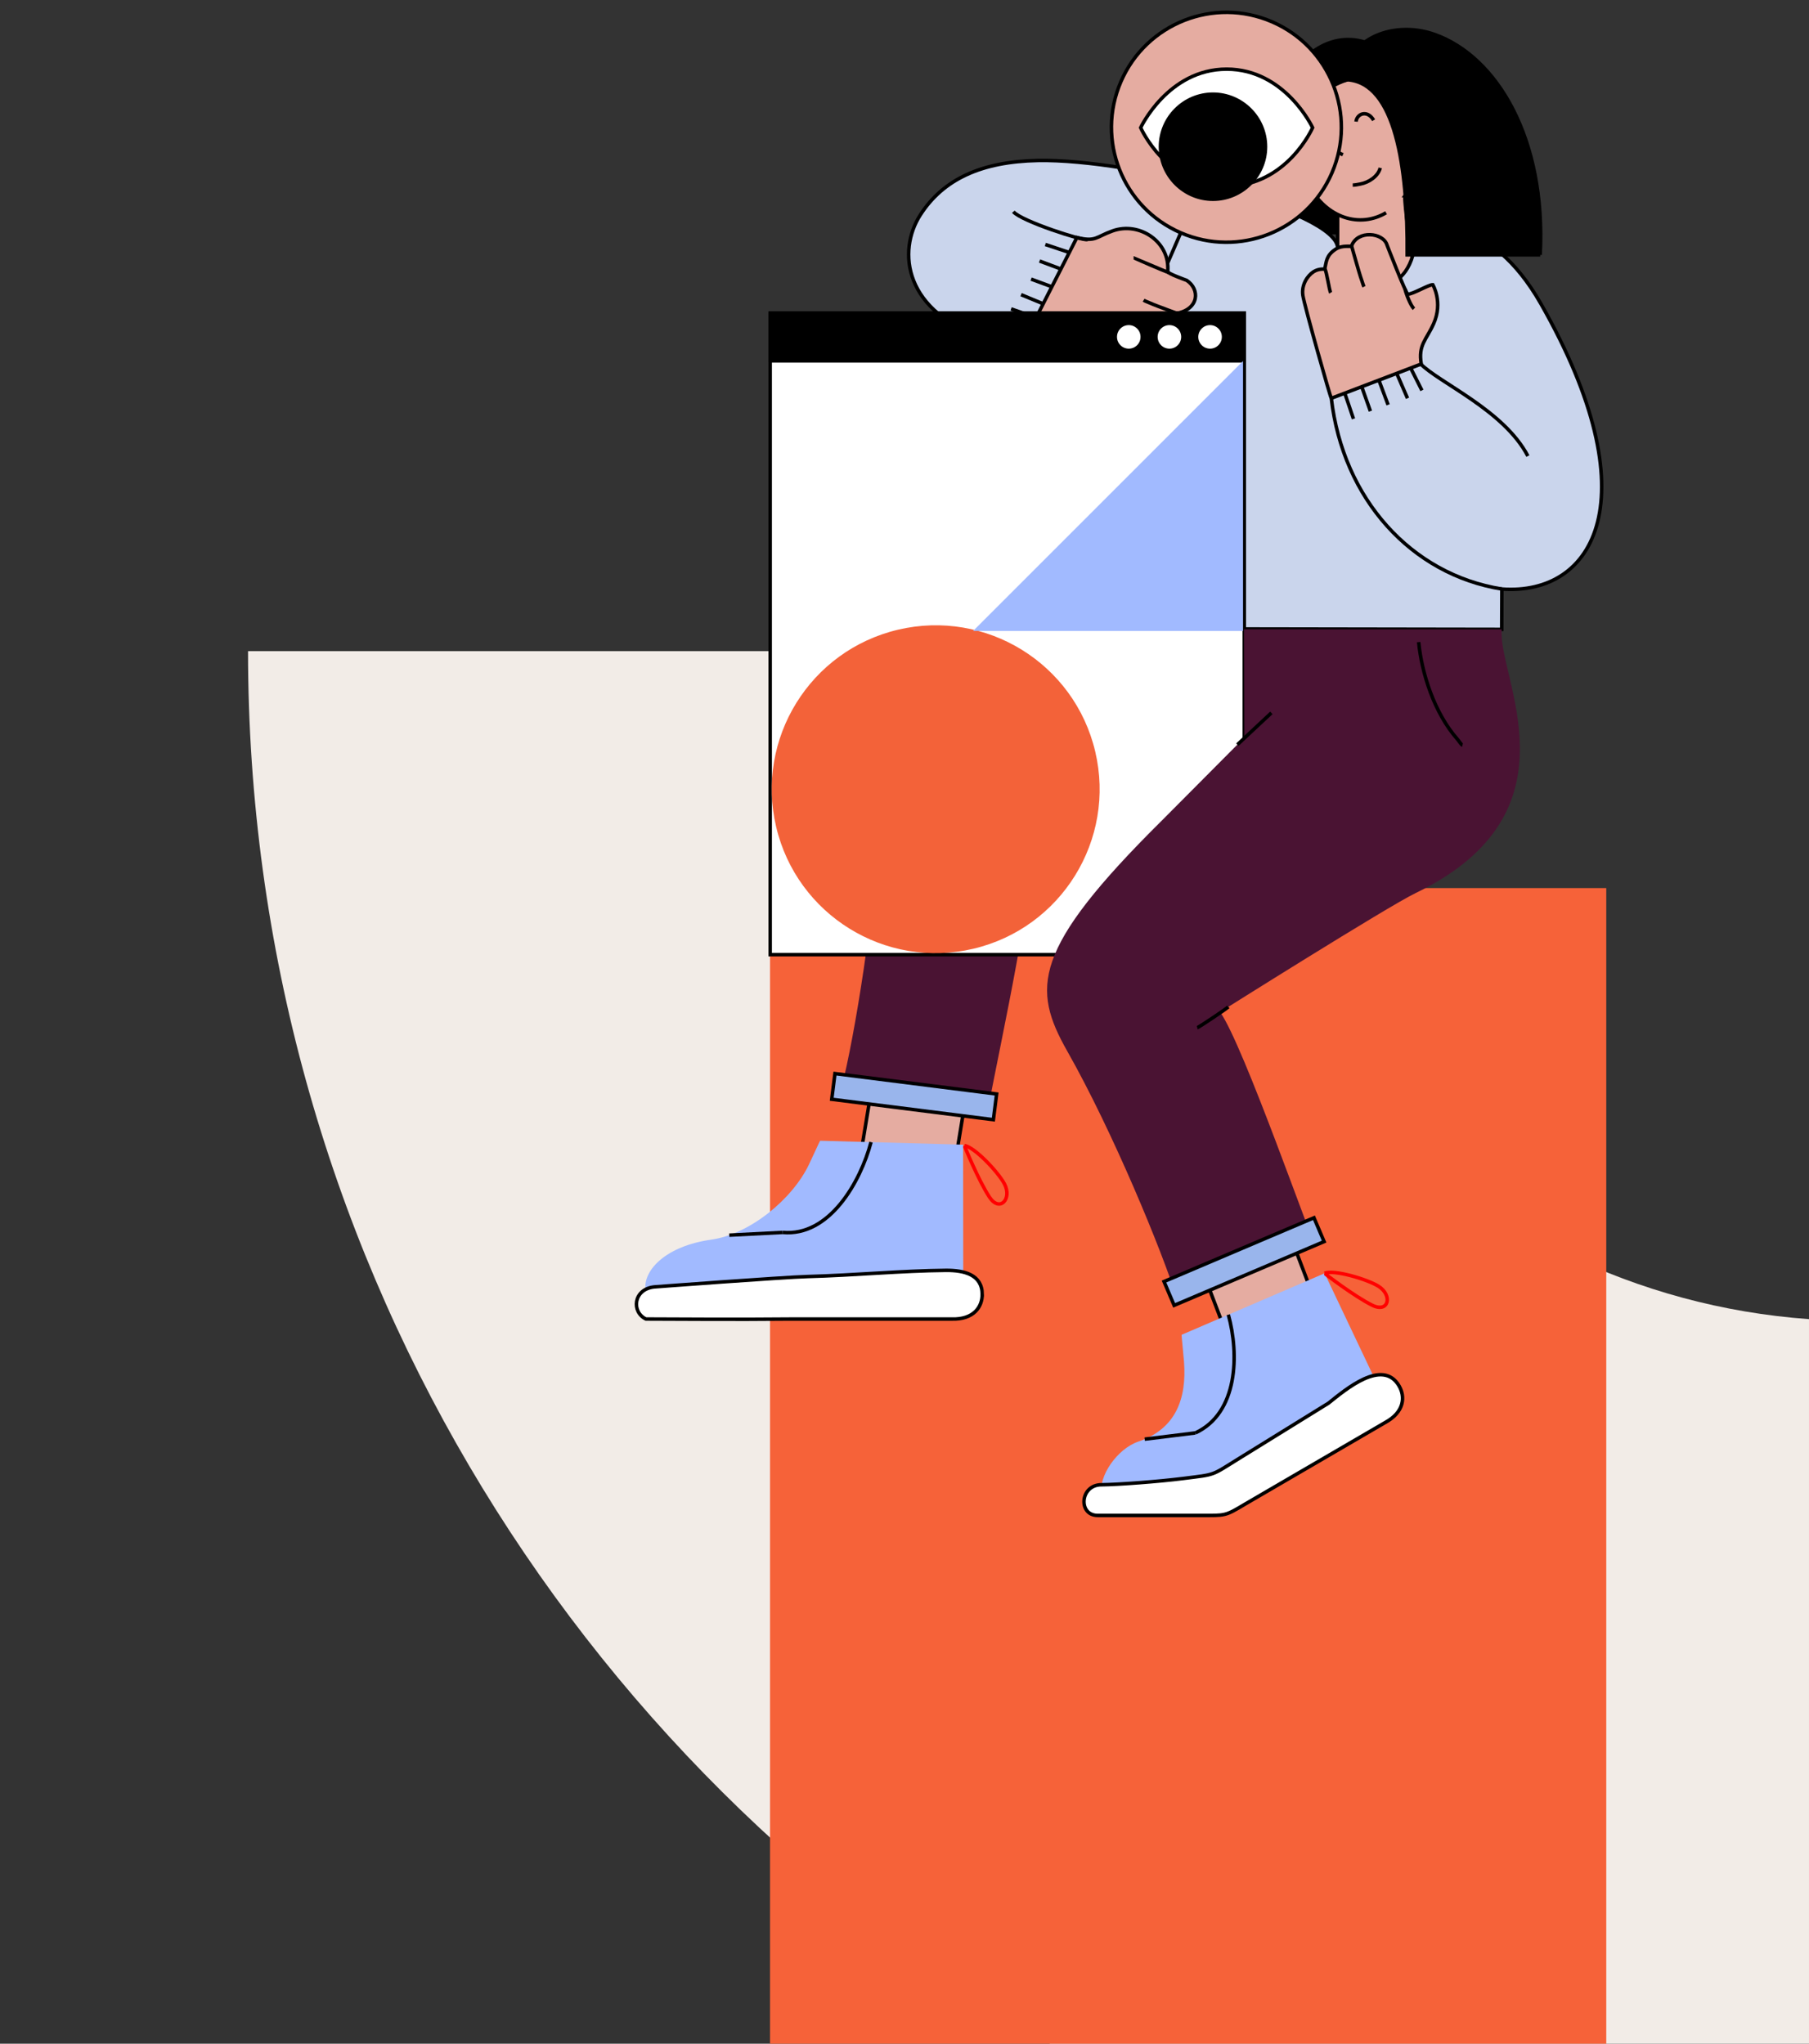 <?xml version="1.0" encoding="UTF-8"?><svg id="Layer_2" xmlns="http://www.w3.org/2000/svg" viewBox="0 0 700 790.88"><rect x="0" y="0" width="700" height="790.88" fill="#333333" stroke="none"/><defs><style>.cls-1{fill:#cad5ec;}.cls-1,.cls-2,.cls-3,.cls-4,.cls-5,.cls-6,.cls-7,.cls-8,.cls-9,.cls-10,.cls-11{stroke-miterlimit:22.93;stroke-width:1.35px;}.cls-1,.cls-2,.cls-3,.cls-4,.cls-5,.cls-6,.cls-7,.cls-8,.cls-10,.cls-11{stroke:#000;}.cls-1,.cls-2,.cls-3,.cls-12,.cls-8,.cls-9,.cls-10,.cls-13,.cls-14,.cls-15,.cls-16,.cls-17{fill-rule:evenodd;}.cls-18,.cls-12,.cls-9,.cls-10,.cls-11{fill:none;}.cls-18,.cls-12,.cls-13,.cls-14,.cls-15,.cls-16,.cls-17,.cls-19,.cls-20,.cls-21{stroke-width:0px;}.cls-2,.cls-5,.cls-16{fill:#e5aca1;}.cls-3,.cls-4,.cls-15{fill:#fff;}.cls-6{fill:#99b5ec;}.cls-9{stroke:red;}.cls-13{fill:#4a1333;}.cls-14,.cls-19{fill:#a1baff;}.cls-17{fill:#f2ece7;}.cls-20{fill:#f36239;}.cls-21{fill:#f66239;}</style></defs><g id="Artwork"><path class="cls-8" d="m485.6,90.04c0-64.08,27.62-83.99,48.65-70.94,5.49,3.41,15.79,4.19,14.13,16.35-4.99-10.67-21.69,20.62-21.13,54.58h-41.66Z"/><path class="cls-2" d="m543.54,75.78c-8.13-1.22-17.83.92-25.96-.3,0,13.99.27,27-.74,41.04,8.73,0,22.96.46,31.69.46-.6-12.77-4.39-28.44-4.99-41.21Z"/><path class="cls-17" d="m459.67,251.98H95.98c0,230.1,124.77,431.05,310.34,538.9h293.68v-280.39c-134.34-9.67-240.33-121.71-240.33-258.51Z"/><rect class="cls-21" x="297.97" y="343.68" width="323.58" height="447.2"/><rect class="cls-18" width="700" height="790.88"/><path class="cls-13" d="m485.83,213.86l82.09,51.71c-11.53,13.05-17.38,74.76-89.06,67.17-12.06-1.28-80.44,2-80.44,2,1.01,15.72-17.07,95.56-16.09,95.73l-56.65-9.75c4.88-18.91,13.09-68.55,14.49-104.13,1.1-27.97,8.97-40.78,78.04-56.67,2.12-.49,43.02-7.55,43.3-7.46l24.31-38.59Z"/><path class="cls-1" d="m459.14,243.36s120.88.2,121.95.2l.06-15.61c35.99,2.63,57.82-35.33,15.12-110.36-19.8-34.78-44.97-32.57-49.6-18.71-5.56,19.64-29.07,12.56-29.07-2.87,0-14.24-79.3-34.62-115.99-33.9-21.82.43-36.58,7.22-45.47,21.03-8.99,13.98-6.7,37.89,26.35,48.3,82.87,26.1,76.66,111.92,76.66,111.92Z"/><path class="cls-10" d="m581.15,227.95c-35.04-5.61-61.5-34.88-65.99-73.81"/><path class="cls-16" d="m547.99,65.63c6.49-19.48-8.52-40.04-26.49-34.24-18.76,5.75-22.69,26.82-15.38,40.51,10.19,19.07,33.8,17.92,41.86-6.27Z"/><path class="cls-10" d="m521.37,30.87c-18.86,5.81-22.52,27.08-14.95,40.9,7,12.76,19.81,16.55,29.93,10.56"/><path class="cls-10" d="m518.58,45.83c.39,2.74.22,4.79-.16,6.36-1.19,4.93-4.43,5.19,1.23,7.69"/><path class="cls-10" d="m518.68,46.46c-.26-3.02-2.39-5.4-5.76-1.55"/><path class="cls-10" d="m531.54,46.53c-2.51-4.25-6.53-2.47-6.81.54"/><path class="cls-8" d="m595.98,98.64c2.33-45.14-16.84-76.8-40.87-85.32-17.28-6.12-35.57,3.31-33.74,17.55,18.47,1.26,23.4,33.48,23.14,67.77h51.48Z"/><path class="cls-2" d="m492.24,8.45c-22.54-9.76-48.73.6-58.49,23.14-9.76,22.54.6,48.73,23.14,58.49,22.54,9.76,48.73-.6,58.49-23.14,9.76-22.54-.6-48.73-23.14-58.49Z"/><line class="cls-11" x1="456.89" y1="90.09" x2="428.59" y2="155.45"/><path class="cls-15" d="m474.65,26.76c-22.66,0-33.27,22.65-33.27,22.65,0,0,9.94,22.65,33.27,22.65,23.34,0,33.27-22.65,33.27-22.65,0,0-10.61-22.65-33.27-22.65Z"/><path class="cls-8" d="m469.37,77.11c-11.2,0-20.33-9.13-20.33-20.33,0-11.2,9.13-20.33,20.33-20.33,11.2,0,20.33,9.13,20.33,20.33,0,11.2-9.13,20.33-20.33,20.33Z"/><path id="SVGID" class="cls-12" d="m474.65,26.76c-22.66,0-33.27,22.65-33.27,22.65,0,0,9.94,22.65,33.27,22.65,23.34,0,33.27-22.65,33.27-22.65,0,0-10.61-22.65-33.27-22.65Z"/><path class="cls-10" d="m474.65,26.76c-22.66,0-33.27,22.65-33.27,22.65,0,0,9.94,22.65,33.27,22.65,23.34,0,33.27-22.65,33.27-22.65,0,0-10.61-22.65-33.27-22.65Z"/><path class="cls-10" d="m534.09,64.97c-.81,3.28-4.47,5.66-7.73,6.25-.96.17-1.93.41-2.91.41"/><path class="cls-2" d="m398.94,126.85l17.78-34.94c7.29,1.81,7.32-.24,13.78-2.55,10.51-3.76,22.44,4.36,21.34,15.76-.07.68,6.65,3.12,7.35,3.37,5.18,3.41,4.88,11.05-3.73,12.75-.95.19,6.1,10.38-7.17,10.59-.4,0-.83,1.42-3.45,3.53-1.68,1.36-4.28,3.76-8.85,2.73-4.02-.9-37.01-11.25-37.05-11.24Z"/><path class="cls-10" d="m452.41,105.52c-1.67-.49-13.71-5.74-13.75-5.74"/><path class="cls-10" d="m457.92,122.17s-11.14-4.05-12.69-4.8c-.74-.36-2.03-.77-2.71-1.2"/><path class="cls-10" d="m448.29,131.83c-.81-.79-8.21-2.34-9.04-2.97"/><path class="cls-10" d="m420.72,92.71c-1.57.57-25.51-7.1-28.6-10.78"/><path class="cls-10" d="m549.57,140.69c7.3,7.49,32.35,18,41.65,35.8"/><rect class="cls-4" x="298.02" y="121.21" width="183.47" height="248.23"/><rect class="cls-7" x="298.02" y="121.21" width="183.47" height="18.45"/><path class="cls-3" d="m468.24,125.14c-2.89,0-5.23,2.34-5.23,5.23,0,2.89,2.34,5.23,5.23,5.23s5.23-2.34,5.23-5.23c0-2.89-2.34-5.23-5.23-5.23Z"/><path class="cls-3" d="m452.51,125.14c2.89,0,5.23,2.34,5.23,5.23,0,2.89-2.34,5.23-5.23,5.23-2.89,0-5.23-2.34-5.23-5.23s2.34-5.23,5.23-5.23Z"/><path class="cls-3" d="m436.78,125.14c2.89,0,5.23,2.34,5.23,5.23,0,2.89-2.34,5.23-5.23,5.23s-5.23-2.34-5.23-5.23c0-2.89,2.34-5.23,5.23-5.23Z"/><path class="cls-2" d="m515.16,154.13l34.8-13.27c-1.26-7.4,2-9.33,4.79-15.59,3.72-8.35-.32-15.09-.32-15.09-1.64-.03-7.59,3.63-9.66,3.67-.68.01-8.06-19.03-8.06-19.03-1.45-4.86-11.39-5.9-13.72.34-.17.46-3.46-.49-6.16,1.28-3.73,2.44-3.55,4.88-4.2,7.61-.05.2-2.23-.25-4.34,1.1-2.4,1.54-4.74,5.11-4.15,9.12.6,4.07,10.83,40.19,11.02,39.87Z"/><path class="cls-10" d="m543.7,111.95c.37,1.7,2.12,6.29,3.44,7.54"/><path class="cls-10" d="m522.99,95.16s3.2,11.41,3.83,13.01c.3.77.62,2.09.99,2.79"/><path class="cls-10" d="m512.63,104.04c.73.87,1.72,8.36,2.29,9.24"/><line class="cls-11" x1="413.77" y1="97.7" x2="404.49" y2="94.62"/><line class="cls-11" x1="410.52" y1="104.1" x2="402.25" y2="101.01"/><line class="cls-11" x1="407.02" y1="110.98" x2="398.98" y2="108.01"/><line class="cls-11" x1="403.22" y1="117.38" x2="395.11" y2="114.03"/><line class="cls-11" x1="396.08" y1="121.21" x2="391.25" y2="119.54"/><line class="cls-11" x1="520.36" y1="152.15" x2="523.73" y2="162.09"/><line class="cls-11" x1="526.92" y1="149.65" x2="530.28" y2="159.11"/><line class="cls-11" x1="533.71" y1="147.51" x2="537.13" y2="156.66"/><line class="cls-11" x1="540.63" y1="144.9" x2="544.64" y2="154.13"/><line class="cls-11" x1="545.86" y1="142.43" x2="550.22" y2="151.08"/><path class="cls-13" d="m481.37,243.53l99.72.02c-1.74,18.36,31.6,70.75-33.32,102.06-10.92,5.27-75.65,46.03-75.65,46.03,9.14,12.83,35.84,90.21,36.76,89.84l-53.29,21.55c-5.81-18.65-24.99-65.16-42.55-96.14-13.8-24.35-13.86-39.39,36.47-89.28,1.55-1.53,31.98-32.16,31.98-32.16l-.12-41.93Z"/><line class="cls-11" x1="478.81" y1="288.16" x2="491.96" y2="275.87"/><circle class="cls-20" cx="362.08" cy="305.4" r="63.43" transform="translate(-60.48 91.36) rotate(-13.28)"/><path class="cls-10" d="m475.29,389.65c-.89.91-11.46,7.93-12.02,8.06"/><path class="cls-10" d="m548.96,248.49c1.13,11.84,5.96,27.34,15.02,37.61.6.68,1.47,2.16,1.94,2.26"/><rect class="cls-5" x="468.2" y="485.08" width="36.56" height="21.76" transform="translate(-144.79 205.9) rotate(-20.87)"/><path class="cls-14" d="m457.22,516.55l55.34-23.8,22.32,47.01-64.57,38.68h-44.04c-1.39-7.22,6.16-17.84,14.2-20.56,14.35-4.84,18.83-16.35,17.67-31.06-.32-4.05-.91-9.34-.92-10.27Z"/><path class="cls-3" d="m541.35,536.3c2.45,4.13,2.17,10.14-5.44,14.24l-54,31.46c-8,4.79-7.6,4.46-17.26,4.46h-39.87c-7.72.02-6.91-11.94,1.5-11.88,6.33-.05,21.93-1.21,31.6-2.43,12.93-1.64,10.56-.93,21.75-7.85l34.42-21.29c6.64-5.29,20.93-17.46,27.3-6.73Z"/><path class="cls-10" d="m475.31,508.77c4.24,15.33,3.75,38.12-12.76,45.75"/><line class="cls-11" x1="462.54" y1="554.52" x2="442.94" y2="556.94"/><path class="cls-9" d="m512.56,492.74c3.57-1.54,16.57,2.33,20.86,5.03,5.54,3.49,3.97,10.53-2.45,7.33-6.98-3.47-18.52-12.32-18.41-12.36Z"/><rect class="cls-6" x="449.88" y="483.16" width="63.05" height="10.02" transform="translate(-152.67 227.39) rotate(-23.04)"/><rect class="cls-5" x="342.11" y="420.12" width="21.76" height="36.55" transform="translate(-137 715.36) rotate(-80.64)"/><path class="cls-14" d="m317.34,441.45l55.34,1.52.06,57.64-75.26.9-47.72-2.49c-.83-7.53,7.92-16.83,25.45-19.29,14.99-2.11,31.34-15.65,37.75-28.95,1.77-3.66,3.92-8.53,4.38-9.33Z"/><path class="cls-3" d="m380.07,500.88c.04,4.8-3.23,9.85-11.87,9.57h-62.49c-21.7.23-46.31-.01-55.77-.01-5.64-2.68-4.95-11.5,3.18-12.42,0,0,49.78-3.76,59.53-4.02,17.48-.46,36.35-2.24,53.33-2.39,7.23-.06,14.04,1.7,14.1,9.27Z"/><path class="cls-10" d="m337.04,441.99c-4.06,15.38-16.11,36.67-34.22,34.94"/><line class="cls-11" x1="302.82" y1="476.93" x2="282.19" y2="477.99"/><path class="cls-9" d="m373.2,443.33c3.86.47,13.14,10.35,15.49,14.85,3.03,5.81-1.87,11.1-5.81,5.1-4.28-6.52-9.8-19.97-9.68-19.95Z"/><rect class="cls-6" x="348.71" y="392.83" width="10.02" height="63.05" transform="translate(-111.6 722.13) rotate(-82.8)"/><polygon class="cls-19" points="376.55 244.17 480.98 139.74 480.98 244.17 376.55 244.17"/></g></svg>